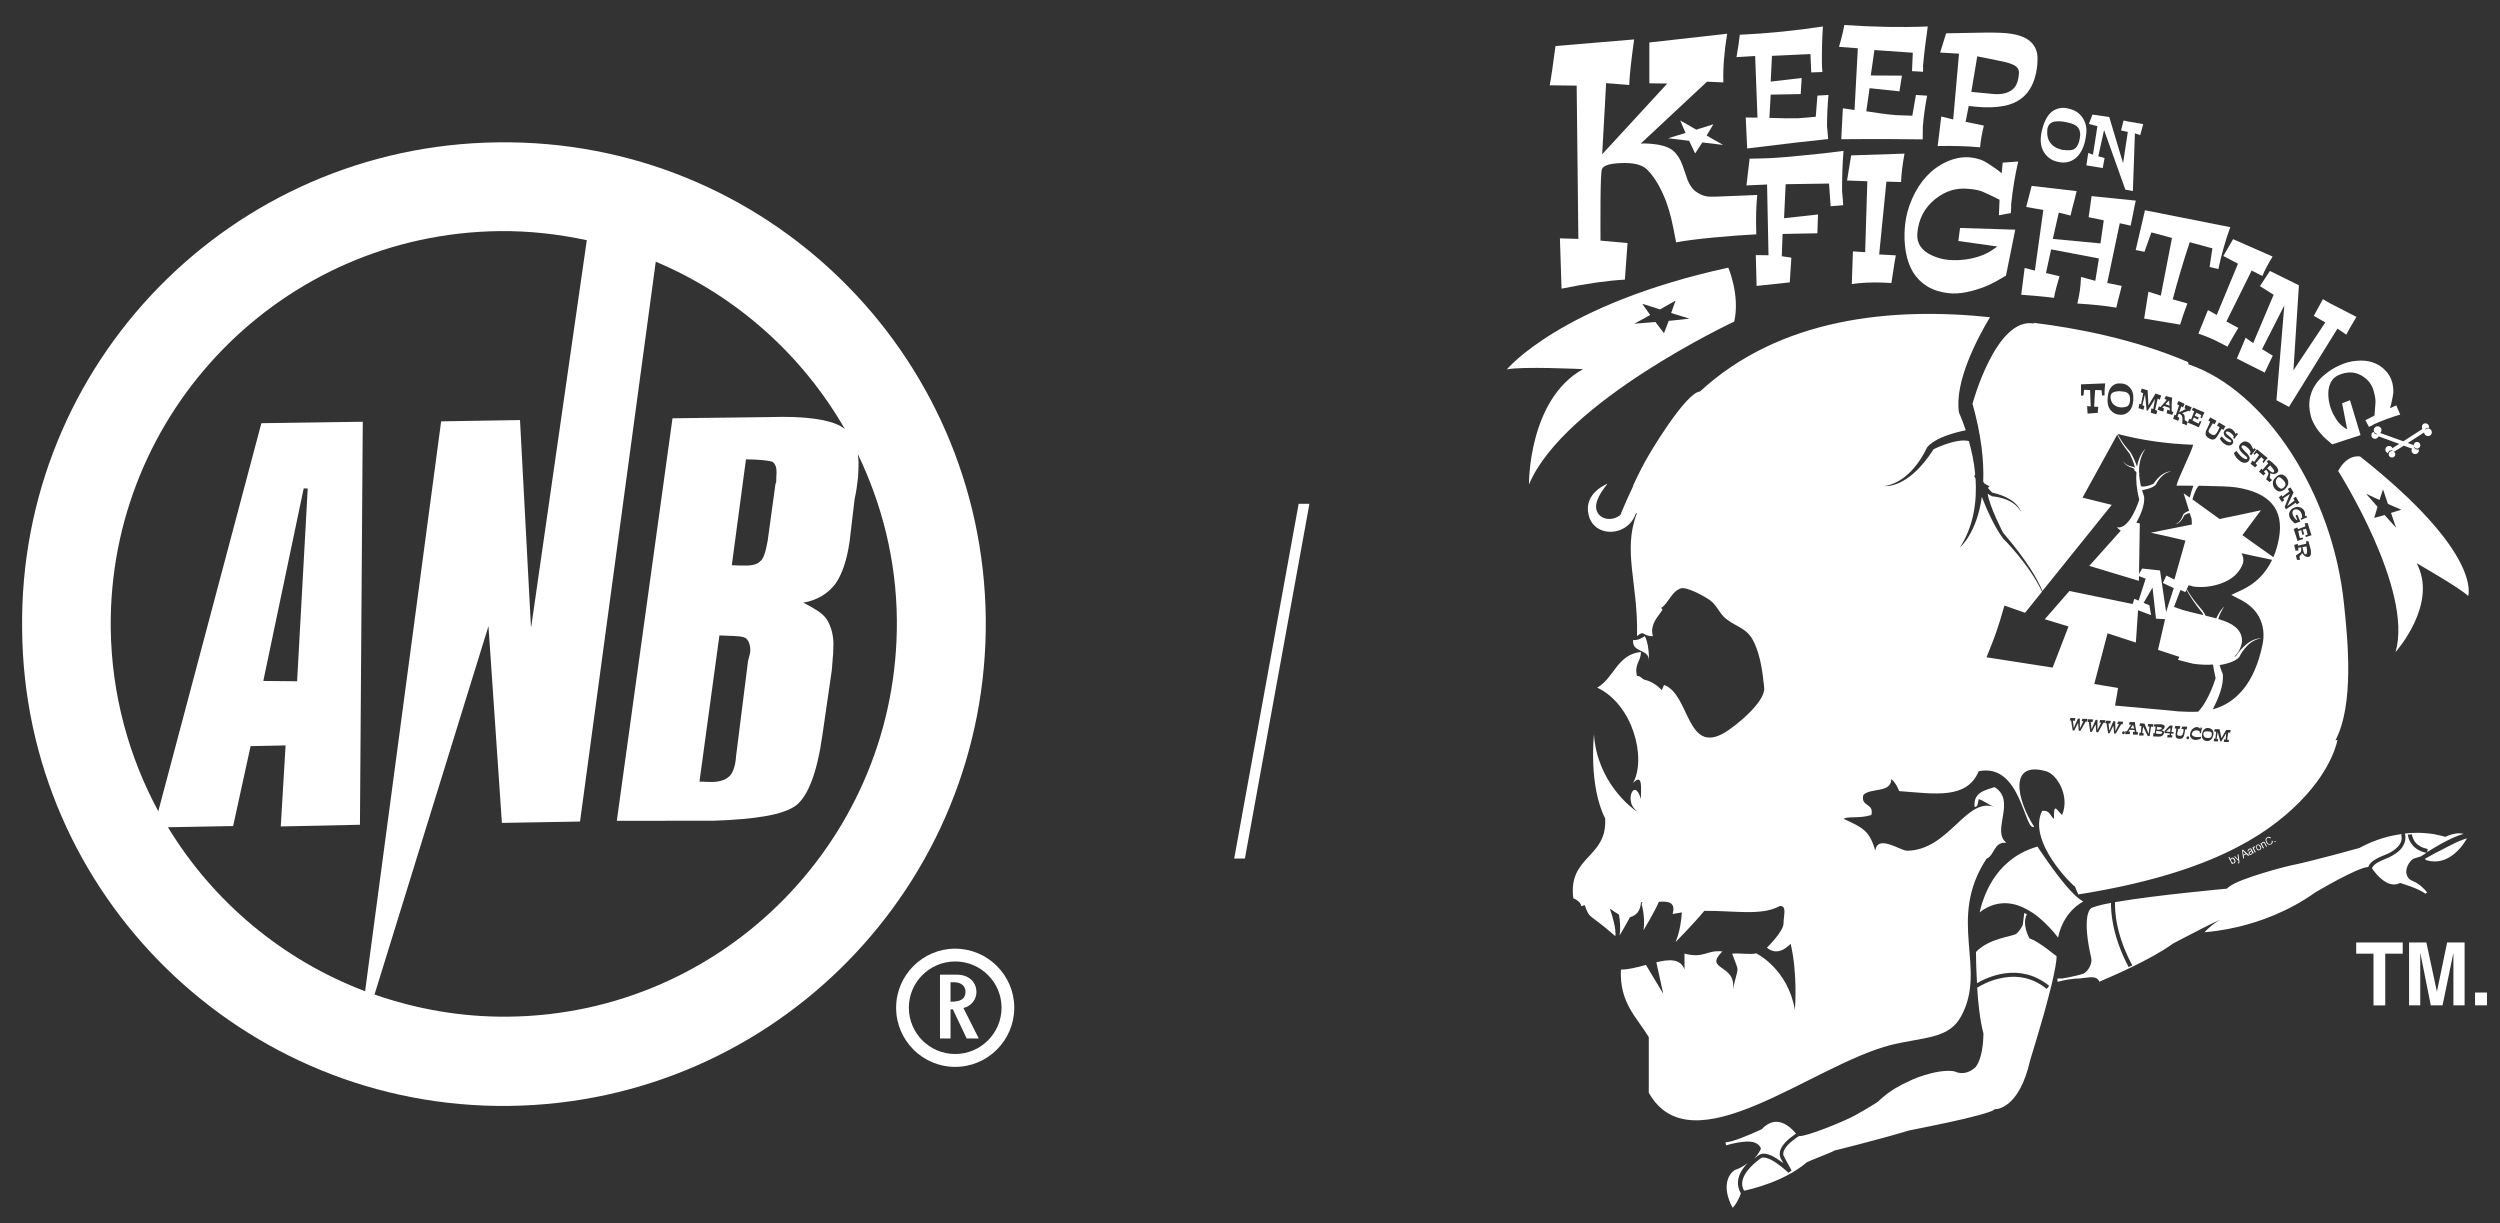 <?xml version="1.0" encoding="utf-8"?>
<!-- Generator: Adobe Illustrator 16.0.0, SVG Export Plug-In . SVG Version: 6.00 Build 0)  -->
<!DOCTYPE svg PUBLIC "-//W3C//DTD SVG 1.1//EN" "http://www.w3.org/Graphics/SVG/1.1/DTD/svg11.dtd">
<svg version="1.1" id="图层_1" xmlns="http://www.w3.org/2000/svg" xmlns:xlink="http://www.w3.org/1999/xlink" x="0px" y="0px"
	 width="31.067px" height="15.2px" viewBox="0 0 31.067 15.2" enable-background="new 0 0 31.067 15.2" xml:space="preserve">
<rect x="0" y="0" width="31.067" height="15.2" fill="#333333" stroke="none"/>
<g>
	<g>
		<path fill="#FFFFFF" d="M29.641,11.851v0.643h-0.146v-0.643H29.28v-0.139h0.578v0.139H29.641z"/>
		<path fill="#FFFFFF" d="M30.627,11.712v0.781h-0.139v-0.652l-0.135,0.652h-0.146l-0.131-0.654v0.654h-0.139v-0.781h0.215
			l0.131,0.612l0.127-0.612H30.627z"/>
		<path fill="#FFFFFF" d="M30.905,12.334v0.159h-0.148v-0.159H30.905z"/>
	</g>
	<polygon fill="#FFFFFF" points="15.47,10.669 15.337,10.669 16.138,6.261 16.272,6.261 	"/>
	<g>
		<path fill="#FFFFFF" d="M27.747,10.734l-0.01,0.005l-0.045-0.088l0.01-0.004l0.018,0.031c0-0.008,0.004-0.014,0.012-0.018
			c0.002-0.002,0.006-0.002,0.01-0.002s0.01,0,0.012,0.002c0.004,0.002,0.008,0.004,0.01,0.008c0.004,0.004,0.008,0.007,0.01,0.012
			c0.006,0.012,0.006,0.02,0.006,0.029c-0.004,0.008-0.008,0.016-0.014,0.02c-0.008,0.002-0.014,0.002-0.021-0.003L27.747,10.734z
			 M27.729,10.702c0.004,0.008,0.008,0.014,0.012,0.016c0.006,0.004,0.012,0.005,0.018,0.002c0.004-0.002,0.008-0.006,0.008-0.012
			c0.002-0.006,0-0.014-0.004-0.021s-0.01-0.012-0.016-0.016c-0.004-0.002-0.008-0.002-0.014,0
			c-0.004,0.002-0.006,0.005-0.008,0.013C27.723,10.688,27.725,10.694,27.729,10.702z"/>
		<path fill="#FFFFFF" d="M27.813,10.731l-0.006-0.009c0.002,0,0.004-0.001,0.006-0.001c0-0.002,0.004-0.004,0.004-0.004
			c0.002-0.002,0.002-0.004,0.002-0.006s0-0.005-0.002-0.01c0,0,0-0.002,0-0.004l-0.055-0.053l0.012-0.004l0.029,0.031
			c0.004,0.002,0.01,0.007,0.014,0.012c-0.004-0.006-0.004-0.01-0.004-0.016l-0.008-0.045l0.012-0.006l0.01,0.076
			c0.002,0.009,0.002,0.014,0.002,0.018c0,0.006,0,0.01-0.002,0.011c-0.002,0.004-0.004,0.007-0.006,0.008
			C27.817,10.731,27.815,10.731,27.813,10.731z"/>
		<path fill="#FFFFFF" d="M27.875,10.669l-0.014-0.104l0.012-0.006l0.078,0.07l-0.014,0.007l-0.023-0.022l-0.033,0.018l0.006,0.031
			L27.875,10.669z M27.879,10.622l0.027-0.014l-0.02-0.021c-0.008-0.006-0.012-0.012-0.016-0.016
			c0.002,0.006,0.004,0.014,0.004,0.02L27.879,10.622z"/>
		<path fill="#FFFFFF" d="M27.993,10.599c-0.002,0.006-0.004,0.01-0.008,0.014c-0.002,0.002-0.006,0.006-0.01,0.008
			c-0.006,0.002-0.012,0.004-0.018,0.002c-0.004-0.001-0.008-0.005-0.012-0.01c-0.002-0.004-0.002-0.008-0.002-0.01
			c0-0.004,0-0.008,0.002-0.009c0-0.004,0.004-0.005,0.006-0.008c0.002-0.001,0.004-0.004,0.008-0.007
			c0.008-0.004,0.012-0.009,0.016-0.013c0-0.001,0-0.001,0-0.003c-0.004-0.004-0.006-0.008-0.008-0.008c-0.004,0-0.01,0-0.014,0.002
			c-0.006,0.004-0.008,0.006-0.01,0.009s-0.002,0.007,0,0.013l-0.01,0.003c-0.002-0.005-0.002-0.009-0.002-0.015
			c0-0.002,0.002-0.006,0.006-0.01s0.008-0.006,0.012-0.01c0.004-0.002,0.01-0.004,0.014-0.004s0.006,0,0.008,0
			c0.004,0.003,0.006,0.004,0.008,0.008c0.002,0,0.004,0.004,0.006,0.01l0.008,0.014c0.004,0.011,0.008,0.016,0.01,0.019
			c0.002,0.004,0.004,0.005,0.006,0.007l-0.01,0.005C27.997,10.604,27.995,10.601,27.993,10.599z M27.979,10.575
			c-0.002,0.004-0.008,0.007-0.014,0.014c-0.004,0.001-0.006,0.005-0.008,0.006c-0.002,0-0.002,0.003-0.002,0.004
			c0,0.004,0,0.006,0,0.008c0.002,0.002,0.004,0.004,0.008,0.006c0.002,0,0.006,0,0.012-0.002c0.002-0.002,0.006-0.006,0.008-0.01
			c0.002-0.002,0.002-0.006,0.002-0.011c0-0.001-0.002-0.005-0.004-0.011L27.979,10.575z"/>
		<path fill="#FFFFFF" d="M28.02,10.594l-0.031-0.063l0.008-0.004l0.006,0.009c0-0.005,0-0.009,0.002-0.012
			c0-0.003,0.002-0.004,0.006-0.005c0.002-0.002,0.006-0.003,0.012-0.002l0.002,0.012c-0.004,0-0.008,0-0.01,0.002
			c-0.002,0-0.004,0.002-0.004,0.004c-0.002,0.004-0.002,0.006-0.002,0.009c0.002,0.004,0.004,0.009,0.006,0.013l0.018,0.033
			L28.02,10.594z"/>
		<path fill="#FFFFFF" d="M28.04,10.544c-0.006-0.01-0.008-0.021-0.006-0.029c0.004-0.008,0.01-0.014,0.016-0.018
			c0.008-0.002,0.016-0.005,0.023-0.001c0.01,0.004,0.016,0.009,0.021,0.02c0.004,0.009,0.006,0.015,0.006,0.022
			c0,0.005-0.002,0.01-0.006,0.014c-0.002,0.006-0.006,0.01-0.012,0.012c-0.008,0.004-0.016,0.004-0.023,0.002
			S28.043,10.556,28.04,10.544z M28.049,10.54c0.004,0.008,0.01,0.014,0.014,0.016c0.006,0.002,0.01,0.002,0.016,0
			s0.008-0.008,0.01-0.013s0-0.013-0.006-0.021c-0.004-0.008-0.008-0.014-0.012-0.018c-0.008-0.001-0.012-0.001-0.018,0.002
			c-0.004,0.002-0.008,0.006-0.01,0.012C28.043,10.524,28.043,10.532,28.049,10.54z"/>
		<path fill="#FFFFFF" d="M28.122,10.543l-0.031-0.063l0.008-0.006l0.004,0.01c0.002-0.01,0.008-0.016,0.014-0.02
			c0.004-0.002,0.008-0.003,0.012-0.003s0.006,0,0.01,0.001c0.002,0.002,0.004,0.004,0.006,0.007s0.004,0.005,0.006,0.011
			l0.021,0.039l-0.01,0.004l-0.021-0.039c-0.002-0.003-0.004-0.006-0.006-0.008c0-0.002-0.004-0.004-0.006-0.004
			s-0.006,0.001-0.008,0.002c-0.006,0.002-0.008,0.006-0.01,0.01c0,0.005,0,0.012,0.004,0.02l0.02,0.035L28.122,10.543z"/>
		<path fill="#FFFFFF" d="M28.229,10.449l0.012-0.001c0.004,0.009,0.002,0.018,0,0.025c-0.004,0.01-0.01,0.015-0.018,0.019
			c-0.01,0.005-0.018,0.007-0.025,0.005c-0.006,0-0.014-0.002-0.021-0.009c-0.006-0.007-0.012-0.013-0.016-0.022
			c-0.004-0.009-0.006-0.018-0.008-0.025c0-0.01,0.002-0.016,0.006-0.023c0.004-0.007,0.01-0.011,0.018-0.015
			c0.008-0.005,0.016-0.005,0.023-0.004s0.016,0.007,0.021,0.012l-0.01,0.009c-0.004-0.005-0.01-0.009-0.014-0.009
			c-0.006-0.003-0.01,0-0.018,0.001c-0.006,0.004-0.01,0.008-0.012,0.014c-0.004,0.006-0.004,0.012-0.002,0.018
			c0,0.007,0.002,0.012,0.006,0.019s0.008,0.013,0.012,0.017c0.004,0.006,0.012,0.008,0.018,0.01c0.004,0,0.01-0.002,0.016-0.004
			s0.01-0.008,0.012-0.014S28.231,10.457,28.229,10.449z"/>
		<path fill="#FFFFFF" d="M28.27,10.466l-0.008-0.012l0.012-0.005l0.006,0.012L28.27,10.466z"/>
		<path fill="#FFFFFF" d="M30.219,5.364c-0.004-0.025-0.027-0.044-0.053-0.04c-0.01,0.001-0.02,0.007-0.027,0.015V5.337
			c-0.002-0.001-0.002-0.002-0.002-0.004c0.006-0.009,0.016-0.016,0.027-0.017c0.008-0.001,0.014,0,0.021,0.001
			c0.002-0.005,0.002-0.01,0-0.016c-0.002-0.025-0.025-0.043-0.051-0.04s-0.041,0.026-0.037,0.051c0,0.008,0.002,0.015,0.006,0.019
			l-0.238,0.153L29.577,5.38c0,0,0.002-0.002,0.004-0.002c0.018-0.019,0.018-0.049,0-0.066c-0.02-0.02-0.051-0.02-0.068,0
			c-0.02,0.018-0.02,0.048,0,0.066C29.52,5.386,29.53,5.39,29.54,5.392l0,0c0,0.002,0,0.004-0.002,0.006
			c-0.012,0-0.023-0.004-0.031-0.014c-0.004-0.005-0.008-0.012-0.012-0.017c-0.004,0.001-0.01,0.005-0.014,0.009
			c-0.018,0.018-0.016,0.046,0,0.064c0.02,0.018,0.047,0.018,0.064,0c0.006-0.006,0.01-0.012,0.012-0.018l0.258,0.094l-0.078,0.049
			c-0.002,0.002-0.006,0.005-0.006,0.006c-0.008-0.02-0.027-0.032-0.049-0.029c-0.025,0.003-0.043,0.026-0.039,0.052
			c0.002,0.017,0.016,0.032,0.031,0.037c0.004-0.019,0.018-0.032,0.037-0.034c0.006-0.002,0.012-0.002,0.018,0.001
			c0,0.001,0,0.001,0,0.001c0.002,0.003,0.002,0.004,0.006,0.006c-0.006-0.001-0.012-0.002-0.016,0
			c-0.023,0.002-0.039,0.022-0.035,0.045c0.002,0.023,0.023,0.039,0.045,0.035c0.023-0.001,0.039-0.023,0.037-0.045
			c-0.002-0.013-0.01-0.023-0.02-0.029c0.004,0,0.01-0.001,0.016-0.004l0.109-0.069l0.094,0.034c0.004,0,0.008,0.002,0.01,0.002
			c-0.012,0.017-0.01,0.041,0.006,0.056c0.018,0.017,0.047,0.017,0.063,0c0.016-0.013,0.018-0.031,0.012-0.046
			c-0.016,0.005-0.035,0.003-0.049-0.012C30,5.567,29.999,5.563,29.997,5.56c0-0.002,0-0.002,0-0.004
			c0.002-0.001,0.002-0.004,0.002-0.005C30,5.555,30.004,5.558,30.006,5.562c0.018,0.017,0.043,0.017,0.059,0s0.016-0.042,0-0.058
			c-0.016-0.017-0.043-0.017-0.059,0c-0.008,0.009-0.012,0.021-0.012,0.033c-0.002-0.005-0.006-0.009-0.012-0.01l-0.061-0.022
			l0.203-0.131c0,0.001,0,0.002,0,0.004c0.004,0.025,0.027,0.043,0.053,0.041C30.206,5.415,30.223,5.392,30.219,5.364z"/>
		<g>
			<path fill="#FFFFFF" d="M21.213,1.015l-0.824,0.769c0.066-0.004,0.141,0.002,0.223,0.015c0.082,0.016,0.143,0.041,0.182,0.076
				c0.051,0.045,0.088,0.105,0.115,0.181c0.021,0.062,0.043,0.124,0.064,0.185c0.029,0.068,0.066,0.119,0.111,0.146
				c0.039,0.027,0.074,0.041,0.105,0.049c0.025,0.007,0.068,0.01,0.125,0.008l0.523-0.021c-0.014,0.136-0.018,0.298-0.012,0.489
				c-0.26,0.012-0.783,0.056-0.996,0.1l-0.035-0.179c-0.031-0.157-0.072-0.3-0.127-0.419c-0.059-0.133-0.127-0.236-0.203-0.311
				c-0.064-0.059-0.174-0.084-0.328-0.076c-0.139,0.006-0.215,0.032-0.229,0.076c-0.023,0.058-0.018,0.682-0.018,0.887l0.336,0.03
				l-0.033,0.455c-0.209,0.011-0.473,0.048-0.787,0.112l-0.02-0.625l0.229,0.007l-0.021-1.905L19.258,1.06
				c0.02-0.107,0.043-0.271,0.072-0.488l0.977-0.082c-0.037,0.263-0.057,0.453-0.061,0.566l-0.287-0.023l-0.049,0.884l0.809-0.879
				l-0.223-0.003V0.528l0.967-0.109c-0.037,0.227-0.053,0.43-0.047,0.605L21.213,1.015z"/>
			<path fill="#FFFFFF" d="M22.508,0.9l-0.01-0.228L22.02,0.694l-0.016,0.32l0.385-0.045l-0.012,0.2l-0.373,0.007l-0.016,0.289
				c0.148,0.006,0.271,0.006,0.363,0.005c-0.014,0,0.02-0.003,0.1-0.009c0.041-0.003,0.08-0.007,0.113-0.01l0.021-0.263l0.137-0.008
				c-0.012,0.134-0.018,0.263-0.018,0.39c0.008,0.076,0.012,0.128,0.014,0.158c-0.199,0.02-0.535,0.058-1.006,0.117l-0.018-0.385
				l0.146,0.002l-0.029-0.766L21.579,0.71c0.021-0.12,0.035-0.214,0.041-0.278c0.355-0.017,0.699-0.052,1.033-0.103
				c-0.012,0.172-0.014,0.338-0.012,0.492c0.002,0.017,0.004,0.04,0.006,0.074L22.508,0.9z"/>
			<path fill="#FFFFFF" d="M23.76,0.884l0.01-0.229l-0.477-0.033l-0.045,0.316l0.387,0.002l-0.031,0.195l-0.371-0.039l-0.041,0.287
				c0.146,0.023,0.268,0.04,0.361,0.047c-0.014,0,0.02,0.002,0.098,0.004c0.043,0.002,0.08,0.004,0.113,0.004l0.045-0.258
				l0.139,0.009c-0.025,0.13-0.043,0.259-0.053,0.384c0,0.077-0.002,0.129-0.002,0.159c-0.199-0.003-0.535-0.006-1.012-0.002
				l0.02-0.384l0.145,0.021l0.041-0.767l-0.234-0.018c0.035-0.116,0.055-0.208,0.066-0.271c0.354,0.024,0.701,0.032,1.037,0.018
				c-0.025,0.173-0.045,0.335-0.059,0.491c0.002,0.016,0.002,0.04,0,0.072L23.76,0.884z"/>
			<path fill="#FFFFFF" d="M24.272,1.485l0.072-0.818L24.11,0.653l0.074-0.239l0.43-0.008c0.143-0.003,0.25,0,0.326,0.007
				c0.17,0.017,0.283,0.069,0.338,0.158c0.033,0.051,0.047,0.115,0.041,0.192l-0.002,0.04c-0.027,0.288-0.16,0.459-0.402,0.511
				c-0.105,0.021-0.223,0.026-0.354,0.013l-0.096-0.01l-0.039,0.197l0.227,0.047c-0.023,0.09-0.039,0.18-0.047,0.27
				c-0.156-0.015-0.33-0.02-0.527-0.016l0.045-0.367L24.272,1.485z M24.881,0.763L24.571,0.7l-0.074,0.442l0.252,0.024
				c0.133,0.015,0.225-0.012,0.281-0.074c0.033-0.039,0.053-0.096,0.059-0.176c0.004-0.045-0.014-0.078-0.053-0.102
				C24.995,0.792,24.944,0.775,24.881,0.763z"/>
			<path fill="#FFFFFF" d="M25.928,1.627c0,0.023-0.004,0.047-0.008,0.074c0,0.005-0.002,0.015-0.004,0.024
				c0,0.005-0.002,0.013-0.004,0.023c-0.012,0.051-0.027,0.092-0.049,0.132c-0.041,0.073-0.1,0.119-0.172,0.135
				c-0.037,0.007-0.074,0.007-0.113-0.003c-0.055-0.009-0.1-0.033-0.135-0.067c-0.07-0.067-0.096-0.158-0.078-0.275
				c0.02-0.113,0.055-0.2,0.107-0.258c0.025-0.028,0.057-0.047,0.094-0.06c0.039-0.012,0.078-0.016,0.119-0.007l0.016,0.004
				c0.094,0.019,0.158,0.067,0.197,0.146C25.918,1.534,25.928,1.577,25.928,1.627z M25.452,1.571
				c-0.002,0.001-0.006,0.013-0.01,0.033C25.44,1.624,25.44,1.64,25.44,1.651c0.002,0.075,0.031,0.132,0.09,0.172
				c0.031,0.02,0.064,0.031,0.096,0.039c0.037,0.005,0.072,0.006,0.105,0.004c0.061-0.004,0.1-0.055,0.115-0.152
				c0.014-0.078-0.008-0.133-0.066-0.163c-0.023-0.013-0.055-0.022-0.092-0.03l-0.012-0.003c-0.055-0.012-0.104-0.013-0.145-0.007
				C25.493,1.518,25.465,1.538,25.452,1.571z"/>
			<path fill="#FFFFFF" d="M26.389,1.497c0.008,0.002,0.02,0.004,0.035,0.008c0.014,0.004,0.023,0.006,0.027,0.006
				c0.002,0,0.063,0.012,0.182,0.031c-0.016,0.063-0.029,0.108-0.037,0.137L26.53,1.657l-0.025,0.717l-0.094-0.018l-0.264-0.74
				l-0.072,0.326l0.078,0.022l-0.023,0.124l-0.203-0.033l0.023-0.154l0.059,0.021l0.055-0.354L25.959,1.54l0.043-0.116l0.209,0.03
				l0.172,0.574l0.059-0.388l-0.084-0.019L26.389,1.497z"/>
			<path fill="#FFFFFF" d="M22.749,2.563l-0.02-0.282L22.19,2.289l-0.02,0.423l0.422-0.047l-0.008,0.234l-0.432,0.008l-0.01,0.277
				l0.119,0.018l-0.02,0.307l-0.412,0.044L21.819,3.17l0.158,0.002l-0.018-0.879l-0.256,0.011l0.039-0.332
				c0.039,0,0.086-0.002,0.137-0.003c0.055-0.001,0.086-0.003,0.096-0.003c0.119-0.005,0.271-0.018,0.457-0.037
				c0.146-0.013,0.307-0.032,0.477-0.054c-0.014,0.171-0.018,0.337-0.018,0.5c0.008,0.075,0.012,0.133,0.014,0.175L22.749,2.563z"/>
			<path fill="#FFFFFF" d="M23.667,1.909c-0.025,0.135-0.039,0.252-0.043,0.353l-0.182-0.005l-0.09,0.905l0.207,0.011
				c-0.01,0.049-0.023,0.129-0.039,0.24l-0.016,0.104l-0.121-0.006c-0.131-0.004-0.256,0.002-0.371,0.019l0.014-0.406l0.152,0.01
				l0.027-0.882l-0.252-0.009l0.051-0.312L23.667,1.909z"/>
			<path fill="#FFFFFF" d="M24.887,2.021l0.193-0.014c-0.039,0.166-0.068,0.344-0.088,0.531c0.002,0.024,0,0.061-0.004,0.11
				L24.84,2.675l0.008-0.193l-0.043-0.021c-0.041-0.022-0.1-0.048-0.172-0.081c-0.047-0.018-0.105-0.028-0.172-0.033
				c-0.146-0.016-0.281,0.024-0.408,0.123c-0.135,0.107-0.211,0.248-0.227,0.43c-0.01,0.122,0.051,0.215,0.184,0.275
				c0.066,0.03,0.135,0.049,0.207,0.055c0.063,0.006,0.131,0.004,0.207-0.005c0.07-0.01,0.137-0.025,0.201-0.05
				c0.051-0.018,0.105-0.048,0.162-0.088l0.033-0.024l-0.484-0.068l0.021-0.162l0.686,0.021l-0.115,0.571l-0.123,0.071
				c-0.047,0.026-0.098,0.051-0.156,0.073c-0.066,0.024-0.137,0.047-0.215,0.062c-0.08,0.016-0.154,0.02-0.223,0.012
				c-0.1-0.012-0.188-0.039-0.26-0.084c-0.145-0.088-0.234-0.23-0.268-0.431c-0.018-0.104-0.021-0.212-0.01-0.326
				s0.041-0.226,0.09-0.336c0.098-0.218,0.24-0.371,0.428-0.456c0.094-0.043,0.188-0.061,0.283-0.055
				c0.063,0.006,0.123,0.02,0.176,0.045c0.033,0.017,0.09,0.052,0.168,0.109l0.057,0.044L24.887,2.021z"/>
			<path fill="#FFFFFF" d="M26.342,2.774l-0.156,0.742l0.18,0.037c-0.01,0.041-0.025,0.104-0.047,0.184
				c-0.006,0.025-0.012,0.055-0.02,0.086c-0.148-0.025-0.313-0.041-0.484-0.051c0.012-0.053,0.023-0.106,0.031-0.161
				c0.008-0.056,0.012-0.11,0.014-0.169l0.178,0.048l0.045-0.278l-0.594-0.113l-0.064,0.294l0.168,0.04
				c-0.033,0.111-0.057,0.199-0.068,0.268c-0.145-0.018-0.279-0.029-0.408-0.038l0.043-0.333l0.127,0.033l0.105-0.754l-0.213-0.037
				l0.068-0.262l0.559,0.065l-0.029,0.117c-0.02,0.074-0.035,0.134-0.047,0.187l-0.146-0.037L25.51,2.969l0.592,0.056l0.041-0.287
				l-0.188-0.039l0.037-0.262l0.549,0.056c-0.008,0.034-0.02,0.083-0.031,0.149l-0.033,0.162L26.342,2.774z"/>
			<path fill="#FFFFFF" d="M27.715,2.823c-0.061,0.168-0.109,0.34-0.148,0.52l-0.109-0.025l0.035-0.232L27.211,3.01
				c-0.08,0.243-0.15,0.479-0.211,0.71l0.182,0.051c-0.033,0.088-0.064,0.176-0.09,0.263l-0.447-0.075l0.053-0.334l0.154,0.049
				l0.139-0.717l-0.256-0.069l-0.086,0.241L26.54,3.107l0.115-0.494L27.715,2.823z"/>
			<path fill="#FFFFFF" d="M28.241,3.188c-0.053,0.088-0.098,0.169-0.127,0.242l-0.133-0.068l-0.314,0.633l0.148,0.08
				c-0.021,0.033-0.053,0.09-0.096,0.164L27.68,4.308l-0.086-0.045c-0.094-0.05-0.188-0.088-0.275-0.117l0.119-0.293l0.109,0.061
				l0.264-0.637l-0.182-0.096l0.121-0.209L28.241,3.188z"/>
			<path fill="#FFFFFF" d="M28.866,3.718c0.016,0.008,0.035,0.02,0.059,0.034s0.039,0.023,0.047,0.026
				c0.002,0.002,0.105,0.055,0.311,0.16c-0.059,0.099-0.102,0.172-0.125,0.221l-0.111-0.075l-0.602,0.972l-0.156-0.082l0.098-1.179
				L28.11,4.339l0.133,0.081l-0.1,0.21l-0.346-0.174l0.109-0.259L28,4.264l0.254-0.601l-0.17-0.107l0.123-0.189l0.361,0.178
				L28.5,4.602l0.396-0.595l-0.143-0.082L28.866,3.718z"/>
			<path fill="#FFFFFF" d="M29.778,5.038l0.049,0.114c-0.104,0.03-0.213,0.07-0.322,0.118c-0.014,0.01-0.035,0.021-0.066,0.035
				l-0.045-0.083l0.113-0.058L29.51,5.13c0.002-0.033,0.006-0.076,0.01-0.134c0-0.035-0.006-0.075-0.018-0.117
				c-0.02-0.097-0.074-0.165-0.156-0.212c-0.088-0.051-0.186-0.051-0.291-0.003c-0.072,0.034-0.113,0.102-0.121,0.204
				c-0.002,0.051,0.002,0.1,0.014,0.148c0.008,0.039,0.023,0.081,0.045,0.127c0.021,0.039,0.043,0.076,0.068,0.107
				c0.023,0.027,0.053,0.053,0.086,0.073l0.021,0.013l-0.063-0.324l0.098-0.039l0.131,0.434l-0.352,0.115l-0.064-0.055
				c-0.025-0.02-0.051-0.045-0.074-0.074c-0.029-0.031-0.057-0.068-0.08-0.111c-0.027-0.045-0.045-0.09-0.053-0.135
				c-0.016-0.065-0.018-0.129-0.008-0.191c0.02-0.117,0.084-0.219,0.191-0.305c0.055-0.045,0.117-0.085,0.184-0.113
				c0.068-0.031,0.137-0.05,0.211-0.055c0.146-0.012,0.262,0.027,0.35,0.117c0.045,0.044,0.074,0.096,0.09,0.158
				c0.01,0.042,0.014,0.084,0.012,0.124c-0.002,0.026-0.012,0.073-0.027,0.141L29.7,5.073L29.778,5.038z"/>
		</g>
		<path fill="#FFFFFF" d="M26.85,9.038c-0.004,0-0.008-0.001-0.014-0.001c-0.004-0.001-0.01-0.003-0.016-0.003L26.809,9.03
			l-0.01,0.035l0.014,0.002c0.002,0,0.004,0,0.006,0.001c0.01,0,0.018,0,0.025-0.003c0.012-0.004,0.018-0.008,0.021-0.014
			C26.866,9.046,26.862,9.04,26.85,9.038z M26.961,5.043l-0.006-0.067l-0.047,0.045L26.961,5.043z M26.831,9.087
			c-0.006,0-0.012-0.002-0.02-0.003l-0.014-0.003l-0.006,0.034l0.012,0.003c0.002,0,0.004,0,0.008,0l0.006,0.001
			c0.006,0,0.008,0.001,0.01,0.001c0.027,0.002,0.043-0.002,0.043-0.016c0-0.006-0.004-0.012-0.018-0.014
			C26.846,9.089,26.838,9.087,26.831,9.087z M26.417,5.056c0.035-0.008,0.053-0.039,0.053-0.096c0-0.046-0.018-0.074-0.053-0.088
			c-0.016-0.004-0.035-0.008-0.057-0.008l-0.006-0.002c-0.033-0.002-0.061,0.002-0.084,0.01c-0.021,0.006-0.035,0.02-0.041,0.041
			c0,0,0,0.008-0.002,0.02c0.002,0.012,0.002,0.018,0.002,0.025c0.01,0.043,0.031,0.073,0.07,0.09
			c0.02,0.01,0.039,0.014,0.059,0.015C26.379,5.063,26.399,5.062,26.417,5.056z M27.467,9.093c-0.006-0.002-0.016-0.004-0.025-0.004
			H27.44c-0.014-0.002-0.025-0.002-0.037,0.002c-0.01,0.002-0.016,0.008-0.02,0.017c0,0,0,0.003-0.002,0.008
			c0,0.004,0,0.009,0,0.012c0.002,0.017,0.01,0.03,0.025,0.038c0.008,0.002,0.018,0.005,0.025,0.005c0.01,0.001,0.02,0,0.027-0.001
			c0.016-0.003,0.025-0.016,0.027-0.039C27.489,9.11,27.483,9.099,27.467,9.093z M26.917,9.091l0.051,0.004l0.004-0.043h-0.012
			L26.917,9.091z M28.663,6.791l-0.051,0.007l0.004,0.018c0.01,0.054,0.023,0.078,0.041,0.072c0.006-0.001,0.008-0.007,0.01-0.019
			c0.004-0.013,0.002-0.029,0-0.05L28.663,6.791z M28.305,6.045c0.01,0.009,0.018,0.017,0.027,0.022
			c0.016,0.012,0.033,0.008,0.053-0.014c0.018-0.018,0.02-0.036,0.012-0.056c-0.006-0.009-0.012-0.019-0.02-0.028l-0.004-0.003
			c-0.012-0.015-0.023-0.024-0.035-0.03c-0.012-0.008-0.021-0.008-0.031-0.002c0,0-0.002,0.002-0.008,0.006
			c-0.004,0.006-0.004,0.01-0.008,0.012c-0.012,0.02-0.012,0.041-0.004,0.063C28.292,6.026,28.299,6.036,28.305,6.045z
			 M28.184,5.829c0.039,0.04,0.063,0.051,0.074,0.036c0.004-0.005,0.004-0.013,0-0.022c-0.006-0.011-0.016-0.024-0.029-0.039
			l-0.018-0.021l-0.037,0.036L28.184,5.829z M26.477,9.05l0.045,0.004l-0.016-0.048L26.477,9.05z M29.985,10.95
			c-0.023-0.01-0.043-0.022-0.055-0.038c-0.061-0.079-0.01-0.182,0.045-0.229c0.006-0.004,0.012-0.01,0.02-0.014h0.002l0.088-0.027
			c0.01-0.005,0.033-0.023,0.068-0.044c-0.084-0.017-0.141-0.056-0.174-0.097V10.5c-0.053-0.062-0.057-0.126-0.057-0.128
			l0.051-0.004c0,0,0,0.012,0.006,0.03c0.006,0.021,0.018,0.046,0.037,0.071c0.027,0.033,0.074,0.065,0.152,0.081l-0.006,0.039
			c0.045-0.028,0.104-0.065,0.17-0.102c0.096-0.052,0.199-0.104,0.283-0.124c-0.045-0.013-0.115-0.014-0.221,0.033l-0.008,0.005
			l-0.01-0.005c0,0-0.029-0.01-0.082-0.02c-0.053-0.014-0.131-0.023-0.227-0.027c-0.055,0-0.117,0.001-0.182,0.009
			c0.008,0.028,0.029,0.132-0.086,0.227c-0.039,0.032-0.094,0.065-0.17,0.094c0.002,0-0.074,0.027-0.119,0.065
			c-0.02,0.018-0.031,0.033-0.033,0.047c0.006,0.01,0.021,0.032,0.043,0.057c0.063,0.078,0.18,0.182,0.297,0.128l0.008-0.003
			l0.01,0.002c0.002,0.002,0.229,0.067,0.305,0.132l0.021-0.018c-0.002-0.002-0.002-0.003-0.004-0.005
			C30.127,11.048,30.063,10.979,29.985,10.95z M25.434,11.788c-0.07-0.052-0.156-0.107-0.203-0.123l-0.01-0.003l-0.006-0.009
			c0.002-0.002-0.094-0.163-0.027-0.292l-0.033-0.015l-0.018,0.146c-0.002,0.002-0.021,0.06-0.08,0.111
			c-0.047,0.037-0.338,0.053-0.502,0.227c0,0.042,0.002,0.188,0.012,0.366c0,0.008,0,0.015,0,0.022
			c0.131-0.076,0.531-0.266,0.898,0.033l-0.031,0.038c-0.207-0.169-0.424-0.169-0.594-0.128c-0.131,0.03-0.23,0.089-0.27,0.113
			c0.012,0.192,0.035,0.406,0.076,0.561l0.002,0.004v0.003c-0.002,0.001,0.006,0.273-0.092,0.411c0,0.002-0.008,0.01-0.021,0.021
			c-0.033,0.029-0.109,0.078-0.205,0.055c-0.012-0.006-0.053-0.018-0.055-0.018c-0.229-0.029-0.555,0.122-0.551,0.125
			c-0.109,0.047-0.223,0.111-0.328,0.201c-0.02,0.018-0.039,0.033-0.059,0.053l-0.002,0.002l-0.002,0.002
			c0,0-0.137,0.088-0.291,0.172c-0.152,0.08-0.594,0.259-0.686,0.252c-0.016,0.008-0.053,0.033-0.094,0.068
			c-0.035,0.028-0.07,0.066-0.088,0.102c-0.018,0.036-0.02,0.064,0.004,0.099v0.001l0.086,0.158l-0.039,0.028
			c0,0-0.068-0.065-0.148-0.12c-0.08-0.057-0.17-0.09-0.201-0.056c0,0-0.021,0.013-0.051,0.039c-0.082,0.069-0.234,0.216-0.152,0.36
			c0.08-0.018,0.494-0.109,0.781-0.354c0.016-0.012,0.318-0.127,0.332-0.14l0.002-0.003l0.006-0.002c0.002,0,0.551-0.135,0.93-0.25
			c0.023-0.006,0.254-0.049,0.496-0.102c0.254-0.054,0.529-0.125,0.561-0.156l0.008-0.007h0.008c0,0,0.004,0,0.012-0.001
			c0.008,0,0.021-0.002,0.037-0.007c0.029-0.009,0.072-0.029,0.119-0.068c0.09-0.076,0.195-0.228,0.264-0.534
			c0-0.002,0.088-0.283,0.174-0.586c0.033-0.121,0.066-0.245,0.094-0.359h-0.002h0.002c0.037-0.16,0.063-0.293,0.059-0.348
			C25.536,11.869,25.489,11.83,25.434,11.788z M20.44,7.905c-0.039,0.025-0.078,0.052-0.146,0.049
			c-0.014,0.162,0.191,0.104,0.197,0.247C20.487,8.299,20.51,8.038,20.44,7.905z M21.86,14.235c0.008,0.009,0.016,0.02,0.02,0.029
			l0.002,0.008l-0.002,0.01c-0.002,0.002-0.023,0.055-0.08,0.115c0.029-0.025,0.051-0.039,0.049-0.037
			c0.074-0.057,0.176,0,0.258,0.056c0.02,0.013,0.037,0.026,0.055,0.038l-0.021-0.037c-0.035-0.049-0.029-0.105-0.006-0.15
			s0.061-0.085,0.1-0.117c0.031-0.027,0.063-0.047,0.084-0.063c-0.004-0.004-0.01-0.01-0.014-0.015
			c-0.031-0.038-0.088-0.091-0.152-0.116c-0.066-0.025-0.141-0.027-0.227,0.045c-0.01,0.008-0.02,0.017-0.029,0.028l-0.004,0.004
			l-0.004,0.001c0,0-0.221,0.105-0.365,0.146c-0.033,0.008-0.059,0.014-0.082,0.016l0.008,0.037c0.031-0.01,0.088-0.025,0.152-0.036
			C21.696,14.183,21.803,14.171,21.86,14.235z M21.719,14.452c-0.035,0.027-0.076,0.054-0.129,0.076l-0.002,0.001h-0.002
			c0,0-0.025,0.005-0.053,0.03c-0.051,0.045-0.141,0.186-0.004,0.447c0.004,0,0.006-0.001,0.01-0.005
			c0.016-0.014,0.068-0.089,0.094-0.172C21.545,14.675,21.637,14.534,21.719,14.452z M25.524,11.587
			c0.02,0.025,0.037,0.047,0.051,0.064c0.039-0.191,0.137-0.314,0.221-0.385c0.035-0.029,0.066-0.049,0.092-0.064
			c-0.07-0.037-0.145-0.115-0.223-0.207c-0.152-0.181-0.305-0.413-0.346-0.475c-0.148,0.043-0.268,0.111-0.361,0.191
			c-0.162,0.137-0.254,0.311-0.305,0.451c-0.027,0.07-0.043,0.133-0.053,0.176c0.186-0.145,0.379-0.135,0.537-0.063
			c0.039,0.018,0.078,0.041,0.115,0.064l0.004,0.002l0,0C25.368,11.417,25.461,11.515,25.524,11.587z M29.614,10.633
			c0.072-0.026,0.123-0.056,0.156-0.085c0.084-0.07,0.078-0.134,0.072-0.162c-0.002-0.01-0.004-0.014-0.004-0.014l0.021-0.009
			c-0.156,0.019-0.34,0.067-0.535,0.172l-0.002,0.003h-0.004c0,0-0.586,0.164-0.861,0.219c0,0-0.158,0.037-0.332,0.091
			c-0.174,0.052-0.369,0.122-0.432,0.177c-0.006,0.004-0.01,0.008-0.014,0.012l-0.006,0.007h-0.01
			c-0.002,0.001-0.877,0.079-1.369,0.165c-0.004,0.001-0.008,0.002-0.012,0.002c0,0.031,0,0.101,0.014,0.203
			c0.021,0.143,0.074,0.346,0.201,0.582l-0.045,0.022c-0.211-0.399-0.221-0.702-0.219-0.798c-0.133,0.024-0.232,0.052-0.252,0.07
			l-0.002,0.004l-0.004,0.002c-0.008,0.008-0.104,0.111,0.014,0.616c0.002,0.005,0.01,0.102-0.08,0.177
			c-0.029,0.023-0.186,0.053-0.279,0.07c-0.025,0-0.047,0-0.061,0c0,0-0.006,0.023,0.002,0.042c0,0,0.094-0.029,0.219-0.04
			c0.014,0,0.025,0,0.039-0.001c0.006-0.001,0.01-0.001,0.016-0.001c0.01,0,0.02-0.001,0.029-0.001c0,0-0.008,0-0.021,0
			c0.039-0.004,0.076-0.01,0.115-0.013s0.08-0.001,0.107,0.031c0.006,0.006,0.01,0.014,0.012,0.024
			c0.143-0.061,0.646-0.276,0.916-0.474c0,0,0.205-0.109,0.379-0.197c0.09-0.045,0.172-0.086,0.213-0.102
			c-0.104,0.053-0.201,0.158-0.201,0.158c0.07-0.006,0.221-0.021,0.414-0.066c0.271-0.064,0.627-0.189,0.963-0.429
			c0,0,0.137-0.081,0.289-0.162c0.141-0.073,0.287-0.146,0.371-0.155c0.008-0.027,0.027-0.049,0.049-0.067
			C29.538,10.661,29.614,10.633,29.614,10.633z M30.586,10.442c-0.059,0.023-0.133,0.061-0.203,0.097
			c-0.104,0.052-0.203,0.106-0.25,0.134l0.016,0.016c0.146,0.043,0.262-0.006,0.35-0.079c0.059-0.048,0.104-0.106,0.133-0.152
			c0.01-0.015,0.018-0.028,0.025-0.04C30.637,10.423,30.614,10.431,30.586,10.442z M24.37,12.63c0.33-0.602-0.182-1.197,0.316-1.959
			c0.105-0.045,0.086-0.211,0.248-0.198c-0.195-0.146,0.129-0.521-0.148-0.692c-0.125,0.042-0.266,0.066-0.248,0.247
			c0.049-0.001,0.039-0.06,0.051-0.098c0.072,0.024,0.125,0.073,0.197,0.098c-0.355-0.128-0.564,0.536-1.086,0.544
			c-0.082,0.002-0.369-0.211-0.396,0c-0.074-0.255-0.158-0.287-0.393-0.396c0.043-0.036,0.197-0.001,0.344-0.048
			c0.037-0.154-0.135-0.096-0.1-0.248c0.088-0.095,0.344-0.02,0.348-0.197c0.047,0.036,0.074,0.09,0.098,0.148
			c0.447,0.033,0.84,0.105,0.988-0.247c0.529-0.109,0.566,0.756,0.689,0.69c-0.215-0.333-0.322-0.823,0.148-0.69
			c0.135,0.037,0.299,0.307,0.199,0.544c-0.074-0.07-0.105-0.159-0.1,0.048c-0.049-0.032-0.051-0.114-0.148-0.099
			c-0.189,0.381,0.391,0.939,0.408,0.94l0.041,0.098c1.586-0.252,2.316-0.71,2.752-1.15c0.006-0.005,0.01-0.009,0.014-0.015
			c0.402-0.412,0.455-0.756,0.455-0.756L29.022,9.2c0.234-0.444,0.154-1.24,0.107-1.689c-0.139-1.383-0.98-2.663-1.934-2.984
			L27.192,4.5c-0.672-0.289-1.402-0.425-1.924-0.489c0.006,0.006,0.01,0.01,0.01,0.01c-0.473-0.09-0.766,0.996-0.766,0.996
			c0.111,0.397,0.143,0.715,0.133,0.967c0.004,0.01,0.012,0.019,0.018,0.027c0.033,0.016,0.063,0.034,0.063,0.034
			c-0.012,0.001-0.018,0.009-0.021,0.021c0.027,0.031,0.051,0.055,0.051,0.055c0.324,0.074,0.357,0.238,0.357,0.238
			c-0.094-0.177-0.354-0.191-0.354-0.191c-0.02-0.008-0.041-0.02-0.059-0.033c0.023,0.16,0.191,0.484,0.191,0.484
			c0.301,0.349,0.434,0.589,0.49,0.725l0.861-1.07l-0.363-0.09l0.432-0.784c0.021,0.051,0.066,0.13,0.156,0.242
			c0,0,0.057,0.116,0.063,0.173c-0.006-0.005-0.012-0.012-0.02-0.014c0,0-0.092-0.008-0.123-0.069c0,0,0.01,0.056,0.123,0.086
			c0,0,0.008,0.009,0.018,0.021c-0.002,0.004-0.004,0.006-0.008,0.007c0,0,0.01,0.007,0.021,0.013
			c0.004,0.004,0.004,0.007,0.008,0.011c-0.008,0.088,0,0.2,0.035,0.339c0,0-0.115,0.379-0.279,0.343c0,0,0.021,0.022,0.049,0.043
			l-0.391,0.437l0.617,0.186V7.159l0.084,0.032l-0.088,0.273l-0.053-0.023l-0.021,0.065l-0.785-0.162l-0.307,0.351l0.295,0.09
			l-0.197,0.511l-0.822-0.128c0.061-0.151,0.102-0.255,0.121-0.313c0.027-0.076,0.061-0.186,0.102-0.33l0.256,0.09l0.211-0.262
			c-0.162-0.345-0.482-0.659-0.482-0.659c-0.107-0.141-0.207-0.366-0.266-0.519c-0.064,0.457-0.273,0.629-0.273,0.629
			c0.174-0.268,0.213-0.579,0.195-0.859c-0.01-0.014-0.014-0.023-0.014-0.023c-0.002-0.009,0.002-0.017,0.01-0.025
			C24.532,5.743,24.5,5.6,24.467,5.481c-0.162-0.039-0.439,0.102-0.439,0.102c-0.318,0.5-0.609,0.457-0.609,0.457
			c0.348-0.053,0.527-0.479,0.527-0.479c0.104-0.127,0.363-0.19,0.482-0.214c-0.045-0.135-0.084-0.219-0.084-0.219
			c-0.061-0.385,0.238-0.941,0.385-1.186c-1.219-0.128-2.609,0.006-3.605,0.924c-0.166,0.006-0.629,0.756-0.723,0.949
			c-0.037,0.07-0.072,0.144-0.107,0.219c0,0,0.002,0,0.004,0c-0.053,0.112-0.104,0.225-0.152,0.34c0.008,0.123,0.166,0.016,0.197,0
			c-0.184,0.475,0.016,0.873,0,1.531c0.098-0.082,0.063,0.004,0.197,0c-0.061-0.197,0.189-0.339,0.098-0.346
			c0.006-0.002,0.008-0.005,0.012-0.009c0.092-0.067,0.119-0.196,0.236-0.238c0.076-0.026,0.309,0.106,0.369,0.151
			c0.084,0.063,0.115,0.168,0.199,0.231c0.15,0.112,0.264,0.112,0.348,0.298c0.078,0.172,0.102,0.367,0.121,0.553
			c0.02,0.178-0.365,0.486-0.494,0.561c-0.473,0.275-0.43-0.479-0.75-0.594c0,0.002-0.031,0.061-0.025,0.068
			C20.6,8.521,20.524,8.467,20.44,8.448c-0.039-0.01-0.049-0.049-0.098-0.049c-0.035-0.151,0.051-0.18,0.049-0.297
			c-0.297,0.031-0.332,0.324-0.543,0.443c0.447,0.21,0.615,0.882,0.445,1.186c0.125-0.13,0.098,0.068,0.098,0.198
			c-0.082-0.284-0.215,0.044-0.049,0.147c-0.006,0-0.012-0.003-0.018-0.004c-0.051-0.034-0.477-0.356-0.516-0.945
			c0,0-0.07,0.637,0.141,1.047l-0.002,0.001c0.027,0.489-0.463,0.46-0.396,0.987c0.045,0.022,0.088,0.043,0.1,0.1
			c0.016-0.007,0.027-0.01,0.041-0.015c0.07,0.188,0.039,0.086,0.381,0.386c0,0,0.023-0.082-0.068-0.342
			c0.035,0.025,0.072,0.05,0.113,0.074c0.012,0.064,0.023,0.16,0.008,0.26c0,0,0.07-0.115,0.129-0.227
			c0.086-0.023,0.131-0.084,0.137-0.187c0.006,0.001,0.014,0.003,0.021,0.003c-0.004,0.005-0.01,0.012-0.014,0.017
			c0,0,0.049,0.161,0.025,0.329c0,0,0.135-0.225,0.191-0.354c0.115-0.008,0.213,0.004,0.17,0.152
			c0.039-0.008,0.076-0.014,0.115-0.02c-0.006,0.098-0.023,0.234-0.078,0.369c0,0,0.217-0.219,0.357-0.388
			c0.375-0.004,0.711,0.065,0.938-0.06c0.092-0.008,0.047,0.121,0.047,0.205c0.01,0.104-0.207,0.312-0.207,0.312
			c0.111,0.095,0.223,0.027,0.295-0.048c0.09,0.38,0.053,0.823,0.053,0.823c-0.086-0.507-0.471-0.698-0.471-0.698
			c-0.002-0.002-0.002-0.004-0.002-0.006c-0.084,0.019-0.211-0.006-0.307,0.004c0.096,0.266,0.078,0.12,0.01,0.445
			c0.047-0.322-0.373-0.234-0.131-0.473c-0.203-0.02-0.225,0.092-0.471,0.027v0.198c-0.049-0.137-0.189-0.129-0.35-0.09l0.086,0.392
			l-0.215-0.359c-0.107,0.029-0.217,0.058-0.311,0.058c-0.02,0.413,0.197,0.592,0.346,0.839v0.691
			c0.535,0.95,2.033-0.348,3.012-0.594C23.92,12.884,24.217,12.911,24.37,12.63z M26.292,9.116l-0.02-0.001l-0.01-0.097
			l-0.047,0.094h-0.018l-0.02-0.125l-0.016-0.001l0.008-0.03l0.063,0.002c-0.004,0.012-0.008,0.023-0.01,0.033L26.202,8.99
			l0.01,0.091l0.049-0.117h0.025l0.002,0.123l0.043-0.09l-0.021-0.002l0.01-0.029l0.063,0.002c-0.002,0.01-0.004,0.022-0.006,0.034
			L26.36,8.999L26.292,9.116z M26.399,9.12c-0.004,0.003-0.008,0.004-0.012,0.004c-0.006,0-0.01-0.004-0.012-0.006
			c-0.004-0.004-0.004-0.008-0.004-0.014c0-0.005,0.002-0.009,0.006-0.012c0.004-0.002,0.008-0.004,0.014-0.004
			c0.004,0,0.008,0.002,0.01,0.006c0.004,0.004,0.006,0.008,0.004,0.014C26.405,9.112,26.403,9.116,26.399,9.12z M26.565,9.13
			l-0.059-0.002V9.093l0.023,0.004l-0.004-0.025l-0.061-0.003l-0.014,0.022l0.02,0.002l-0.004,0.03h-0.057
			c0-0.009,0.002-0.015,0.002-0.019c0-0.005,0-0.01,0.002-0.02l0.018,0.004l0.051-0.083l-0.027-0.001l0.01-0.031
			c0.021,0.001,0.043,0.001,0.064,0c0.004,0.041,0.012,0.082,0.021,0.125l0.02,0.002L26.565,9.13z M26.731,9.029l-0.018,0.118H26.69
			L26.633,9.03L26.62,9.11l0.02,0.002l-0.004,0.029L26.583,9.14l0.004-0.036l0.016,0.003l0.008-0.085l-0.025-0.003l0.008-0.031
			l0.055,0.004l0.051,0.129l0.012-0.092l-0.023-0.003l0.006-0.03c0.004,0,0.006,0,0.01,0.002c0.004,0,0.006,0,0.008,0
			c0,0,0.016,0,0.047,0.002c-0.004,0.016-0.008,0.026-0.008,0.034L26.731,9.029z M26.866,9.076c0.01,0.003,0.014,0.005,0.02,0.011
			c0.006,0.005,0.008,0.012,0.006,0.02c-0.002,0.012-0.006,0.021-0.014,0.029s-0.018,0.014-0.029,0.016
			c-0.008,0.002-0.018,0.002-0.033,0.002c-0.008,0-0.018,0-0.031-0.002h-0.029c0.002-0.018,0.004-0.031,0.004-0.043l0.016,0.004
			l0.012-0.083l-0.027-0.003l0.008-0.025l0.039-0.002c0.023,0,0.039,0,0.045,0c0.033,0.004,0.049,0.015,0.047,0.034
			c-0.002,0.017-0.012,0.028-0.031,0.036l-0.01,0.003L26.866,9.076z M27.008,9.118l-0.027-0.003l-0.002,0.022l0.018,0.002
			l-0.006,0.025c-0.018,0-0.039,0-0.059,0.001l0.004-0.034l0.025,0.004l0.002-0.021l-0.066-0.006c0-0.004,0.002-0.008,0.002-0.016
			V9.084c0.021-0.021,0.041-0.044,0.063-0.067H27c-0.002,0.014-0.006,0.027-0.008,0.04c-0.002,0.011-0.004,0.023-0.008,0.038
			l0.029,0.004L27.008,9.118z M27.145,9.122c-0.004,0.014-0.006,0.025-0.01,0.033c-0.01,0.02-0.027,0.029-0.055,0.026
			c-0.025-0.001-0.041-0.012-0.043-0.03c-0.002-0.01-0.002-0.02,0-0.031c0,0,0-0.002,0-0.008c0.002-0.005,0.002-0.009,0.002-0.014
			l0.006-0.045l-0.021-0.001l0.008-0.031l0.063,0.003C27.09,9.04,27.088,9.05,27.086,9.058l-0.018-0.001l-0.01,0.048
			c-0.002,0.002-0.002,0.008-0.002,0.014c-0.002,0.01,0.002,0.02,0.01,0.021c0.004,0.002,0.012,0.004,0.02,0.004
			c0.012,0,0.02-0.001,0.027-0.006c0.006-0.004,0.012-0.011,0.012-0.02c0.004-0.006,0.006-0.015,0.008-0.025l0.002-0.032
			l-0.027-0.003l0.01-0.029L27.18,9.03c-0.002,0.01-0.004,0.021-0.006,0.035l-0.018-0.002L27.145,9.122z M27.198,9.183
			c-0.002,0.002-0.008,0.004-0.012,0.004c-0.006-0.001-0.01-0.002-0.012-0.006s-0.004-0.01-0.004-0.015
			c0.002-0.004,0.002-0.008,0.006-0.011c0.004-0.004,0.008-0.004,0.014-0.004s0.008,0.002,0.012,0.006
			c0.002,0.004,0.004,0.008,0.002,0.013C27.204,9.175,27.202,9.179,27.198,9.183z M27.346,9.181l-0.018,0.006
			c-0.012,0.004-0.023,0.006-0.031,0.008c-0.006,0-0.012,0-0.018,0c0,0-0.002,0-0.006,0c-0.018-0.004-0.031-0.01-0.043-0.023
			c-0.006-0.006-0.01-0.013-0.012-0.021c-0.004-0.009-0.004-0.021-0.002-0.03s0.004-0.021,0.01-0.033
			c0.01-0.021,0.023-0.035,0.043-0.045c0.01-0.005,0.02-0.008,0.029-0.008c0.002,0,0.004,0,0.006,0
			c0.008,0.002,0.016,0.004,0.023,0.008c0.004,0.004,0.008,0.006,0.01,0.01l0.006,0.005l0.002-0.017l0.02,0.002
			c-0.006,0.02-0.01,0.042-0.014,0.068l-0.016,0.002l0.004-0.021c-0.008-0.004-0.012-0.007-0.014-0.007
			c-0.004-0.004-0.008-0.005-0.014-0.008c-0.004,0-0.008-0.001-0.014-0.001c-0.008,0-0.014,0-0.021,0.001
			C27.264,9.08,27.252,9.087,27.245,9.1c-0.004,0.007-0.006,0.013-0.008,0.02c-0.002,0.008,0.002,0.015,0.008,0.021
			c0.006,0.004,0.014,0.01,0.021,0.012c0.01,0.004,0.02,0.006,0.031,0.006c0.012,0.001,0.023,0.001,0.035,0l0.023-0.004
			L27.346,9.181z M27.506,9.124c-0.002,0.003-0.002,0.004-0.002,0.006s0,0.004,0,0.006c-0.004,0.012-0.006,0.022-0.012,0.033
			c-0.008,0.018-0.023,0.031-0.041,0.036c-0.01,0.003-0.02,0.004-0.029,0.003c-0.014,0-0.025-0.006-0.035-0.012
			c-0.02-0.016-0.027-0.035-0.023-0.064c0.002-0.027,0.01-0.048,0.023-0.063c0.006-0.008,0.014-0.013,0.021-0.017
			c0.01-0.005,0.021-0.007,0.031-0.005h0.004c0.023,0.002,0.041,0.012,0.053,0.028c0.006,0.009,0.008,0.02,0.01,0.031
			C27.506,9.112,27.506,9.118,27.506,9.124z M27.713,9.106L27.69,9.103l-0.014,0.09L27.7,9.194
			c-0.002,0.006-0.004,0.015-0.006,0.027L27.635,9.22l0.002-0.031l0.02,0.001l0.008-0.079l-0.061,0.102l-0.012,0.001l-0.033-0.116
			l-0.014,0.086l0.02,0.002l-0.004,0.028L27.51,9.212l0.004-0.035l0.016,0.002l0.01-0.086l-0.025-0.004l0.006-0.027h0.061
			l0.023,0.111l0.059-0.102l0.057,0.001C27.717,9.084,27.715,9.095,27.713,9.106z M27.846,7.454
			c0.102,0.054,0.178,0.123,0.225,0.209c0.057,0.106,0.072,0.225,0.043,0.356c-0.049,0.231-0.129,0.414-0.236,0.545
			c-0.105,0.128-0.232,0.212-0.381,0.251c0.07-0.133,0.141-0.305,0.125-0.439c0,0-0.02-0.043-0.039-0.111
			c0.059-0.01,0.191-0.037,0.244-0.1c0,0,0.096-0.211,0.271-0.231c0,0-0.145-0.026-0.313,0.219c0,0-0.008,0.004-0.021,0.009
			c0.049-0.044,0.082-0.104,0.096-0.18c0.01-0.121-0.066-0.211-0.227-0.268c-0.021-0.007-0.045-0.015-0.068-0.022
			c0.018-0.054,0.041-0.106,0.076-0.155c0,0-0.055,0.043-0.1,0.148c-0.039-0.01-0.082-0.023-0.131-0.033
			c-0.014-0.025-0.027-0.049-0.041-0.068c0,0-0.113-0.119-0.195-0.264c0.008-0.014,0.016-0.029,0.023-0.047
			c0.021,0.004,0.043,0.009,0.059,0.016c0.113,0.014,0.225,0.002,0.334-0.035c0.146-0.049,0.242-0.136,0.285-0.259
			c0.008-0.044,0-0.085-0.021-0.12c0.102,0.022,0.248,0.055,0.381,0.082c-0.08,0.169-0.207,0.297-0.381,0.377l-0.127,0.059
			L27.846,7.454z M27.379,7.644c-0.01-0.002-0.018-0.006-0.027-0.007c-0.063-0.015-0.139-0.032-0.225-0.056l-0.111-0.039l0.08-0.21
			l0.061,0.026c0.004-0.008,0.01-0.02,0.014-0.029c0.037,0.07,0.098,0.167,0.199,0.291C27.37,7.62,27.374,7.629,27.379,7.644z
			 M27.254,6.514c0,0,0-0.004,0-0.007c0.002,0.004,0.002,0.006,0.002,0.006S27.256,6.514,27.254,6.514z M28.321,6.685
			c-0.016,0.088-0.039,0.167-0.07,0.239c-0.18-0.126-0.385-0.274-0.385-0.274S28,6.47,28.096,6.341
			c-0.213,0.048-0.445,0.094-0.445,0.094L27.583,6.45c0,0-0.174-0.127-0.338-0.244c0.016-0.055,0.043-0.137,0.08-0.17
			c0.238,0.004,0.391,0.01,0.459,0.02C28.204,6.12,28.383,6.327,28.321,6.685z M28.717,6.89c-0.004,0.016-0.014,0.026-0.027,0.03
			c-0.027,0.007-0.053-0.007-0.078-0.042l-0.004-0.006l-0.004,0.006c-0.002,0.005-0.004,0.01-0.008,0.014s-0.008,0.008-0.012,0.012
			c-0.004,0.003-0.006,0.007-0.008,0.011c0,0.005,0,0.011,0,0.019c0.002,0.004,0.004,0.012,0.008,0.022
			c-0.014,0-0.027,0.001-0.039,0.002L28.53,6.903l0.035-0.023c0.004-0.003,0.012-0.007,0.02-0.014
			c0.004-0.004,0.008-0.01,0.01-0.018c0.002-0.006,0.002-0.018,0.002-0.032c-0.002-0.009-0.002-0.013-0.002-0.015l-0.035,0.006
			l0.002,0.035c-0.014-0.002-0.023,0-0.035,0.002l-0.018-0.072l0.045-0.014l0.002,0.023l0.104-0.025l-0.004-0.029l0.031-0.002
			L28.7,6.774c0.006,0.023,0.012,0.045,0.016,0.061C28.717,6.858,28.719,6.876,28.717,6.89z M28.725,6.651
			c-0.021,0.006-0.043,0.014-0.063,0.02c0,0.002-0.004,0.003-0.008,0.004l-0.006-0.021l0.029-0.012l-0.02-0.071l-0.041,0.01
			l0.018,0.058l-0.023,0.007l-0.014-0.059l-0.037,0.012c0.004,0.021,0.008,0.04,0.012,0.056c0-0.003,0,0.003,0.004,0.015
			c0.002,0.006,0.004,0.012,0.006,0.017l0.033-0.007l0.006,0.02c-0.018,0.004-0.033,0.008-0.049,0.014
			c-0.01,0.005-0.016,0.008-0.02,0.01c-0.01-0.031-0.025-0.08-0.049-0.15l0.047-0.02l0.006,0.023l0.094-0.037l-0.01-0.036
			c0.016-0.001,0.027-0.003,0.037-0.005C28.692,6.552,28.708,6.604,28.725,6.651z M28.637,6.353
			c0.004,0.009,0.006,0.017,0.006,0.025c0.002,0.004,0,0.014,0,0.027v0.01l0.014-0.008l0.014,0.021
			c-0.02,0.008-0.039,0.016-0.059,0.025C28.61,6.455,28.606,6.459,28.6,6.46l-0.012-0.016l0.02-0.012V6.427
			c0-0.007,0-0.016-0.002-0.026c-0.002-0.007-0.004-0.016-0.008-0.023c-0.006-0.019-0.02-0.032-0.037-0.042
			c-0.02-0.009-0.037-0.009-0.055,0c-0.014,0.008-0.02,0.021-0.018,0.042c0.002,0.009,0.004,0.019,0.008,0.028
			c0.002,0.007,0.008,0.016,0.014,0.023c0.004,0.008,0.01,0.016,0.016,0.022s0.012,0.009,0.02,0.013l0.004,0.004l-0.023-0.063
			l0.02-0.01l0.039,0.086L28.52,6.505l-0.014-0.01c-0.006-0.005-0.012-0.01-0.016-0.016c-0.008-0.006-0.014-0.013-0.02-0.021
			c-0.008-0.01-0.012-0.018-0.016-0.027c-0.004-0.014-0.008-0.023-0.008-0.037c0-0.023,0.01-0.043,0.025-0.061
			c0.01-0.01,0.021-0.016,0.033-0.021c0.012-0.008,0.023-0.01,0.037-0.012c0.027-0.002,0.051,0.004,0.072,0.022
			C28.625,6.33,28.631,6.341,28.637,6.353z M28.502,6.12l-0.08,0.17l0.092-0.07l-0.016-0.027l0.033-0.02
			c0.002,0.004,0.004,0.008,0.006,0.01c0.002,0.007,0.004,0.008,0.004,0.01c0,0,0.012,0.02,0.033,0.055
			c-0.016,0.008-0.027,0.016-0.035,0.02l-0.01-0.021l-0.121,0.082L28.391,6.3l0.064-0.161l-0.082,0.054l0.012,0.025l-0.029,0.02
			l-0.037-0.057l0.035-0.029l0.008,0.02l0.086-0.064L28.43,6.075l0.033-0.018L28.502,6.12z M28.374,5.903
			c0.012,0.004,0.021,0.012,0.031,0.021l0.004,0.004c0.02,0.025,0.029,0.051,0.027,0.08c-0.002,0.014-0.008,0.027-0.016,0.039
			c-0.002,0.006-0.008,0.012-0.014,0.018c0,0.002-0.002,0.003-0.004,0.006c-0.002,0.001-0.004,0.002-0.006,0.006
			c-0.012,0.01-0.021,0.016-0.033,0.022c-0.023,0.011-0.045,0.011-0.064,0c-0.012-0.008-0.021-0.016-0.031-0.026
			c-0.01-0.014-0.018-0.028-0.021-0.045c-0.008-0.031,0-0.062,0.023-0.086c0.023-0.025,0.047-0.041,0.068-0.045
			C28.35,5.896,28.362,5.896,28.374,5.903z M28.235,5.745c0.016,0.018,0.031,0.03,0.043,0.041c0.016,0.016,0.025,0.03,0.029,0.043
			c0.008,0.015,0.004,0.028-0.004,0.04c-0.02,0.022-0.047,0.027-0.086,0.015l-0.008-0.003l0.002,0.009c0,0.004,0,0.01,0,0.016
			c-0.002,0.004-0.004,0.01-0.004,0.016c-0.002,0.004-0.002,0.01,0,0.014s0.004,0.009,0.01,0.016
			c0.004,0.002,0.01,0.006,0.018,0.014c-0.012,0.008-0.021,0.016-0.031,0.025l-0.043-0.034l0.018-0.042
			c0.002-0.004,0.006-0.012,0.01-0.021c0-0.007,0-0.015-0.002-0.021c-0.002-0.005-0.006-0.014-0.016-0.025
			c-0.006-0.006-0.01-0.01-0.01-0.012L28.133,5.86l0.021,0.025c-0.012,0.008-0.02,0.016-0.027,0.023l-0.055-0.047l0.031-0.038
			l0.014,0.016l0.07-0.082l-0.02-0.022l0.027-0.02L28.235,5.745z M28.047,5.583l0.133,0.109c-0.02,0.02-0.035,0.038-0.051,0.061
			l-0.014-0.014l0.018-0.027L28.1,5.68c-0.025,0.026-0.049,0.052-0.07,0.08l0.021,0.021c-0.01,0.009-0.02,0.018-0.027,0.028
			l-0.057-0.046l0.025-0.041l0.02,0.019l0.061-0.086l-0.029-0.029l-0.027,0.025l-0.014-0.011L28.047,5.583z M27.924,5.685
			c-0.002-0.005-0.01-0.011-0.016-0.017L27.87,5.635c-0.025-0.022-0.041-0.046-0.045-0.07c-0.002-0.014,0-0.027,0.008-0.038
			C27.84,5.515,27.848,5.506,27.86,5.5c0.02-0.015,0.039-0.017,0.063-0.011c0.012,0.005,0.021,0.011,0.031,0.019
			c0.008,0.007,0.014,0.014,0.02,0.021C27.979,5.54,27.989,5.56,28,5.584l0.014-0.015l0.021,0.017
			c-0.021,0.022-0.043,0.047-0.059,0.071l-0.021-0.016l0.014-0.02c-0.006-0.016-0.012-0.027-0.018-0.035s-0.014-0.017-0.025-0.025
			c-0.006-0.007-0.016-0.014-0.025-0.018c-0.01-0.005-0.02-0.008-0.025-0.008c-0.01,0-0.016,0.001-0.018,0.007
			c-0.004,0.005-0.004,0.013,0,0.021c0.006,0.009,0.014,0.019,0.023,0.029l0.031,0.032c0.01,0.009,0.016,0.016,0.02,0.02
			c0.008,0.01,0.014,0.019,0.018,0.027c0.004,0.007,0.006,0.016,0.006,0.024s-0.002,0.019-0.008,0.026
			c-0.006,0.012-0.014,0.02-0.025,0.024c-0.02,0.01-0.041,0.009-0.066-0.003c-0.012-0.006-0.021-0.011-0.031-0.021
			C27.797,5.7,27.774,5.669,27.76,5.631l0.031-0.029c0.006,0.009,0.014,0.021,0.027,0.036c0.014,0.016,0.025,0.028,0.037,0.038
			c0.01,0.009,0.02,0.016,0.031,0.021c0.008,0.005,0.016,0.009,0.023,0.009s0.012-0.002,0.016-0.008
			C27.93,5.693,27.928,5.688,27.924,5.685z M27.711,5.324c0.01,0.001,0.02,0.005,0.027,0.012c0.006,0.005,0.012,0.011,0.018,0.016
			c0.008,0.008,0.018,0.021,0.027,0.042l0.01-0.014l0.02,0.012c-0.018,0.02-0.033,0.039-0.047,0.062L27.75,5.44l0.01-0.016
			c-0.006-0.011-0.014-0.02-0.02-0.026c-0.006-0.005-0.012-0.013-0.021-0.019c-0.006-0.005-0.014-0.008-0.021-0.012
			c-0.01-0.004-0.018-0.005-0.023-0.005s-0.01,0.003-0.014,0.007c-0.004,0.006-0.002,0.012,0.004,0.018
			c0.002,0.006,0.01,0.014,0.02,0.02l0.027,0.023c0.008,0.008,0.014,0.014,0.018,0.018c0.006,0.005,0.012,0.012,0.016,0.018
			s0.006,0.012,0.006,0.02c0.002,0.007,0,0.015-0.004,0.022c-0.004,0.009-0.012,0.015-0.02,0.021
			c-0.016,0.009-0.033,0.009-0.055,0.003c-0.012-0.003-0.02-0.009-0.029-0.015c-0.025-0.017-0.045-0.039-0.059-0.068l0.025-0.027
			c0.004,0.008,0.012,0.018,0.023,0.027c0.012,0.013,0.023,0.021,0.033,0.029c0.01,0.006,0.018,0.01,0.027,0.014
			c0.008,0.003,0.014,0.005,0.02,0.004c0.006,0,0.012-0.003,0.014-0.008c0.002-0.002,0.002-0.006-0.002-0.01
			c-0.002-0.004-0.008-0.008-0.014-0.012l-0.035-0.023c-0.023-0.016-0.037-0.033-0.041-0.051c-0.002-0.012-0.002-0.023,0.004-0.032
			s0.012-0.017,0.021-0.023C27.676,5.324,27.694,5.32,27.711,5.324z M27.409,5.376c0.002-0.013,0.006-0.027,0.014-0.043
			c0-0.001,0.004-0.004,0.008-0.013c0.002-0.005,0.004-0.012,0.008-0.017l0.027-0.063l-0.023-0.014l0.023-0.039l0.078,0.043
			c-0.012,0.02-0.02,0.033-0.025,0.043l-0.021-0.014l-0.037,0.063c-0.002,0.001-0.006,0.007-0.01,0.015
			c-0.008,0.017-0.008,0.029,0.002,0.041c0.006,0.004,0.014,0.012,0.025,0.018c0.014,0.009,0.027,0.012,0.037,0.009
			c0.01-0.001,0.02-0.008,0.027-0.019c0.006-0.008,0.014-0.02,0.02-0.033l0.021-0.045l-0.033-0.021l0.025-0.037l0.08,0.047
			c-0.008,0.011-0.016,0.026-0.025,0.045l-0.021-0.014l-0.045,0.076c-0.01,0.018-0.02,0.031-0.029,0.041
			c-0.021,0.022-0.049,0.023-0.084,0.002C27.417,5.429,27.403,5.405,27.409,5.376z M27.256,5.065
			c0.047,0.021,0.092,0.043,0.139,0.06c-0.012,0.022-0.021,0.043-0.029,0.063c0,0.002-0.002,0.006-0.004,0.01l-0.018-0.01
			l0.012-0.029l-0.063-0.031l-0.02,0.039l0.051,0.021l-0.012,0.025l-0.049-0.025l-0.018,0.035c0.02,0.012,0.033,0.021,0.047,0.027
			c-0.002-0.001,0.002,0,0.012,0.006c0.008,0.002,0.012,0.005,0.016,0.008l0.018-0.033l0.018,0.008
			c-0.008,0.018-0.016,0.034-0.023,0.05c-0.004,0.012-0.006,0.019-0.008,0.022c-0.025-0.014-0.07-0.031-0.137-0.059l0.02-0.051
			l0.02,0.012l0.039-0.102l-0.031-0.016C27.245,5.083,27.25,5.073,27.256,5.065z M27.038,5.161l0.041-0.123l-0.025-0.015
			c0.004-0.009,0.01-0.022,0.018-0.04l0.076,0.036c-0.01,0.021-0.018,0.036-0.021,0.046l-0.02-0.016l-0.027,0.075l0.084-0.042
			l-0.018-0.009l0.014-0.044l0.076,0.033c-0.01,0.018-0.016,0.034-0.02,0.051L27.2,5.104l-0.082,0.029
			c0.004,0.004,0.008,0.006,0.016,0.012c0.006,0.006,0.008,0.01,0.01,0.015c0.004,0.007,0.006,0.013,0.004,0.021
			c0,0.006,0,0.012,0,0.02c0,0.007,0.002,0.014,0.004,0.018s0.004,0.006,0.006,0.009c0.002,0.001,0.006,0.004,0.01,0.005l0.018,0.01
			c-0.004,0.012-0.01,0.027-0.014,0.043c-0.02-0.011-0.037-0.019-0.055-0.023l0.002-0.018c0.002-0.016,0.002-0.028,0.002-0.041
			c-0.002-0.014-0.002-0.026-0.006-0.035c-0.004-0.01-0.012-0.016-0.023-0.022c-0.01-0.005-0.016-0.007-0.02-0.003
			c-0.002,0.004-0.006,0.016-0.012,0.033l0.023,0.017L27.067,5.23c-0.016-0.008-0.035-0.017-0.061-0.024l0.016-0.055L27.038,5.161z
			 M26.915,4.921c0.025,0.008,0.051,0.016,0.078,0.02c-0.006,0.055-0.008,0.111-0.006,0.17l0.021,0.011l-0.014,0.034l-0.07-0.021
			l0.01-0.045l0.029,0.013l-0.002-0.035l-0.07-0.023L26.87,5.066l0.023,0.011l-0.012,0.037l-0.068-0.021
			c0.004-0.01,0.006-0.016,0.008-0.021c0.002-0.005,0.004-0.014,0.006-0.023l0.021,0.01l0.078-0.09l-0.029-0.012L26.915,4.921z
			 M26.586,5.015l0.02,0.01l0.027-0.137l-0.031-0.016l0.012-0.043l0.074,0.021l0.01,0.188l0.088-0.147l0.07,0.023
			c-0.006,0.018-0.01,0.035-0.016,0.053l-0.027-0.014l-0.031,0.141l0.027,0.011c-0.002,0.011-0.006,0.023-0.014,0.044l-0.068-0.021
			l0.008-0.054l0.023,0.009l0.023-0.127L26.69,5.102h-0.014l-0.02-0.202l-0.033,0.135l0.025,0.013l-0.012,0.044l-0.061-0.02
			L26.586,5.015z M26.153,4.914h-0.031l-0.006-0.065l-0.08-0.002c-0.006,0.072-0.01,0.141-0.012,0.207l0.051,0.001
			c-0.002,0.026-0.006,0.051-0.006,0.075l-0.127,0.01l-0.006-0.093l0.045,0.003l-0.008-0.203l-0.074-0.003l-0.008,0.071L25.86,4.917
			V4.776l0.301-0.012C26.155,4.813,26.151,4.862,26.153,4.914z M26.26,5.126c-0.047-0.033-0.07-0.082-0.07-0.15
			s0.014-0.119,0.037-0.154c0.014-0.02,0.029-0.033,0.049-0.043c0.02-0.012,0.043-0.016,0.068-0.014h0.01
			c0.055,0.002,0.096,0.025,0.125,0.066c0.016,0.021,0.023,0.045,0.029,0.072c0.002,0.012,0.002,0.027,0.002,0.043
			c0,0.004,0,0.008,0,0.014c0,0.005,0,0.009,0,0.016c-0.002,0.027-0.008,0.055-0.016,0.078c-0.018,0.045-0.047,0.075-0.086,0.091
			c-0.02,0.008-0.043,0.011-0.066,0.009C26.311,5.151,26.284,5.144,26.26,5.126z M26.62,7.065l-0.039,0.068l0.01-0.629l-0.043-0.008
			c0.053-0.096,0.109-0.227,0.096-0.328c0,0-0.012-0.029-0.025-0.077c0.041-0.007,0.133-0.026,0.172-0.069
			c0,0,0.066-0.148,0.189-0.162c0,0-0.102-0.02-0.219,0.152c0,0-0.1,0.047-0.156,0.031c-0.01-0.045-0.018-0.094-0.023-0.147
			c0.004-0.003,0.006-0.005,0.006-0.008c0,0-0.002-0.003-0.006-0.009c-0.004-0.098,0.014-0.207,0.078-0.3
			c0,0-0.074,0.058-0.104,0.219c-0.018-0.054-0.051-0.134-0.086-0.185c0,0-0.1-0.105-0.154-0.221V5.392
			c0.299,0.08,0.611,0.123,0.938,0.135c-0.014,0.075-0.195,0.432-0.207,0.508h0.146c0.023,0,0.043,0.002,0.064,0.002
			c-0.016,0.039-0.033,0.092-0.045,0.146c-0.025-0.017-0.053-0.035-0.076-0.052c0.021,0.068,0.047,0.146,0.068,0.217
			c-0.023,0.008-0.059,0.022-0.074,0.047c0,0-0.033,0.104-0.096,0.117c0,0,0.053,0.011,0.111-0.11c0,0,0.039-0.026,0.066-0.026
			c0.008,0.025,0.016,0.049,0.023,0.068c0.002,0.021,0.004,0.049,0.004,0.074c-0.07,0.014-0.322,0.064-0.51,0.102
			c0.137,0.029,0.305,0.067,0.43,0.098l-0.137,0.483c-0.004-0.003-0.006-0.003-0.01-0.004c-0.014-0.005-0.082-0.042-0.09-0.045
			l-0.043,0.093l0.135,0.063l-0.068,0.211V7.516l-0.002,0.011l-0.025,0.079l-0.076-0.517L26.62,7.065z M26.19,7.87l0.352,0.115
			l0.027-0.402l0.162,0.061l-0.021-0.123l-0.072-0.029l0.111-0.19l0.043,0.386l0.113,0.006l-0.086,0.374c0,0.001,0,0.005,0,0.008
			l0.264,0.087L27.065,8.2l0,0l0.082,0.021c0.061,0.017,0.1,0.024,0.113,0.028c0.092,0.012,0.17,0.015,0.24,0.009
			c0.008,0.053,0.02,0.109,0.033,0.17c0,0-0.082,0.276-0.217,0.416c-0.076,0.004-0.158,0.002-0.25-0.004
			c-0.107-0.012-0.244-0.023-0.416-0.039l-0.367-0.033c0.014-0.076,0.027-0.148,0.037-0.219l-0.295-0.049L26.19,7.87z M25.948,8.938
			l0.064,0.002c-0.004,0.012-0.006,0.023-0.01,0.033l-0.021-0.002l0.01,0.092l0.051-0.117h0.023v0.125l0.045-0.09l-0.021-0.003
			l0.008-0.03l0.066,0.002c-0.004,0.01-0.006,0.021-0.008,0.033l-0.016-0.001L26.073,9.1l-0.023-0.001l-0.008-0.098l-0.047,0.094
			h-0.02l-0.018-0.123L25.942,8.97L25.948,8.938z M25.729,8.921l0.063,0.004c-0.004,0.012-0.008,0.021-0.008,0.033L25.76,8.955
			l0.01,0.091l0.051-0.115l0.025-0.002v0.124l0.043-0.089L25.868,8.96l0.01-0.028l0.063,0.003c-0.002,0.009-0.004,0.021-0.006,0.033
			l-0.016-0.002l-0.066,0.115h-0.021l-0.008-0.098l-0.047,0.094h-0.02l-0.02-0.123l-0.016-0.002L25.729,8.921z"/>
		<g>
			<path fill="#FFFFFF" d="M21.155,1.77c0,0-0.053,0.081-0.09,0.137c-0.029-0.063-0.074-0.157-0.074-0.157s-0.152-0.02-0.262-0.032
				c0.09-0.027,0.217-0.066,0.217-0.066s-0.039-0.09-0.066-0.155c0.082,0.047,0.201,0.115,0.201,0.115l0.027-0.01
				c0,0,0.098-0.029,0.184-0.058c-0.035,0.058-0.084,0.14-0.084,0.14s0.119,0.07,0.205,0.117C21.305,1.788,21.155,1.77,21.155,1.77z
				"/>
		</g>
		<path fill="#FFFFFF" d="M18.725,4.591c0.172-0.041,0.947-0.004,0.947-0.004C18.989,4.966,19,6.021,19,6.021
			c0.432-1.033,2.551-2.025,2.551-2.025c0.074-0.329-0.074-0.67-0.074-0.67C19.387,3.782,18.725,4.591,18.725,4.591z M20.737,3.987
			c0,0-0.035,0.09-0.059,0.154c-0.043-0.058-0.107-0.14-0.107-0.14s-0.152,0.013-0.262,0.022c0.082-0.043,0.197-0.109,0.197-0.109
			s-0.057-0.08-0.098-0.139c0.09,0.027,0.221,0.07,0.221,0.07l0.025-0.014c0,0,0.088-0.049,0.168-0.096
			c-0.023,0.063-0.055,0.154-0.055,0.154s0.133,0.043,0.227,0.07C20.887,3.974,20.737,3.987,20.737,3.987z M29.329,5.673
			c0,0-0.158-0.038-0.273,0.18c0,0,0.939,1.477,0.713,2.25c0,0,0.535-0.596,0.262-1.104c0,0,0.545,0.311,0.641,0.408
			C30.67,7.407,30.862,6.885,29.329,5.673z M29.713,6.374c0,0,0.035,0.107,0.063,0.184c-0.061-0.064-0.143-0.158-0.143-0.158
			s-0.076,0.021-0.129,0.036c0.018-0.058,0.041-0.138,0.041-0.138s-0.084-0.096-0.143-0.163c0.068,0.034,0.168,0.078,0.168,0.078
			s0.025-0.075,0.043-0.132c0.025,0.073,0.061,0.18,0.061,0.18l0.021,0.01c0,0,0.076,0.033,0.145,0.063
			C29.788,6.351,29.713,6.374,29.713,6.374z"/>
		<path fill="#FFFFFF" d="M20.264,6.143c0.033,0.038-0.107,0.239-0.137,0.263c-0.088,0.068-0.238,0.059-0.283-0.055
			c-0.043-0.111,0.066-0.258,0.133-0.34c0,0-0.301,0.111-0.236,0.387c0.078,0.335,0.621,0.262,0.605-0.16L20.264,6.143z"/>
	</g>
	<path fill="#FFFFFF" d="M6.185,1.769C2.882,1.808,0.231,4.507,0.275,7.821c0.026,3.31,2.745,5.961,6.052,5.922
		c3.309-0.042,5.955-2.749,5.923-6.055C12.212,4.374,9.501,1.723,6.185,1.769z M2.087,10.28l0.81-0.015l0.217-0.993l0.435-0.009
		L3.489,10.27l0.984-0.021l0.035-5.008l-1.26,0.018l-1.281,4.822C1.602,9.405,1.387,8.634,1.376,7.809
		c-0.029-2.69,2.129-4.907,4.832-4.937C6.581,2.868,6.942,2.91,7.292,2.985l-0.69,4.8L6.598,7.788L6.462,5.22l-0.98,0.016
		l-0.945,7.082C3.511,11.929,2.649,11.206,2.087,10.28z M3.272,8.462l0.502-2.393l0.05,0.002L3.692,8.466L3.272,8.462z
		 M6.312,12.634c-0.582,0.006-1.139-0.095-1.658-0.275L6.07,7.781l0.167,2.445l0.971-0.017l0.941-6.957
		c0.992,0.418,1.818,1.152,2.35,2.08c-0.018-0.012-0.031-0.025-0.051-0.035c-0.146-0.084-0.443-0.129-0.885-0.114L8.357,5.198
		L7.665,10.2l1.205-0.001c0.523-0.019,0.854-0.071,1.02-0.188c0.151-0.117,0.264-0.408,0.33-0.877l0.117-0.808
		c0.008-0.076,0.009-0.151,0.016-0.189c0.001-0.048,0.002-0.097,0.004-0.141c-0.002-0.121-0.037-0.231-0.088-0.306
		c-0.053-0.076-0.15-0.128-0.285-0.201c0.172-0.029,0.305-0.115,0.393-0.228c0.086-0.118,0.148-0.301,0.181-0.533l0.062-0.526
		c0.023-0.103,0.033-0.186,0.043-0.273c0.004-0.078,0.006-0.144,0.006-0.189c0-0.035-0.006-0.066-0.01-0.099
		c0.301,0.624,0.479,1.32,0.486,2.06C11.169,10.392,9.011,12.608,6.312,12.634z M9.207,7.028c0,0-0.021,0-0.055-0.002
		c-0.017,0-0.04-0.002-0.058-0.002L9.27,5.708l0.104,0.003c0.115,0.005,0.189,0.016,0.225,0.027
		c0.037,0.028,0.053,0.072,0.051,0.138C9.648,5.892,9.646,5.943,9.646,5.993c0,0.004-0.009,0.018-0.009,0.018L9.54,6.718
		c-0.023,0.131-0.051,0.23-0.094,0.258C9.402,7.021,9.329,7.032,9.207,7.028z M9.324,8.085C9.323,8.122,9.312,8.146,9.296,8.212
		L9.147,9.396c-0.008,0.138-0.05,0.228-0.09,0.256C9.011,9.695,8.931,9.721,8.819,9.717c-0.011,0-0.041-0.002-0.064-0.002
		C8.729,9.714,8.714,9.713,8.692,9.713L8.94,7.896l0.09,0.004c0.121,0.004,0.201,0.006,0.236,0.03
		C9.304,7.956,9.325,8.019,9.324,8.085z"/>
	<g>
		<path fill="#FFFFFF" d="M11.87,13.258c-0.405,0-0.734-0.329-0.734-0.735c0-0.404,0.329-0.734,0.734-0.734
			c0.404,0,0.734,0.33,0.734,0.734C12.604,12.929,12.274,13.258,11.87,13.258z M11.87,11.948c-0.318,0-0.576,0.258-0.576,0.574
			c0,0.318,0.258,0.576,0.576,0.576c0.317,0,0.576-0.258,0.576-0.576C12.446,12.206,12.188,11.948,11.87,11.948z"/>
		<g>
			<path fill="#FFFFFF" d="M11.681,12.112h0.211c0.141,0,0.242,0.086,0.242,0.218c0,0.08-0.055,0.171-0.162,0.196l0.191,0.379h-0.15
				l-0.172-0.362h-0.029v0.362h-0.131V12.112z M11.812,12.448c0.126,0,0.186-0.033,0.186-0.125c0-0.066-0.051-0.117-0.142-0.117
				h-0.044V12.448z"/>
		</g>
	</g>
</g>
</svg>
